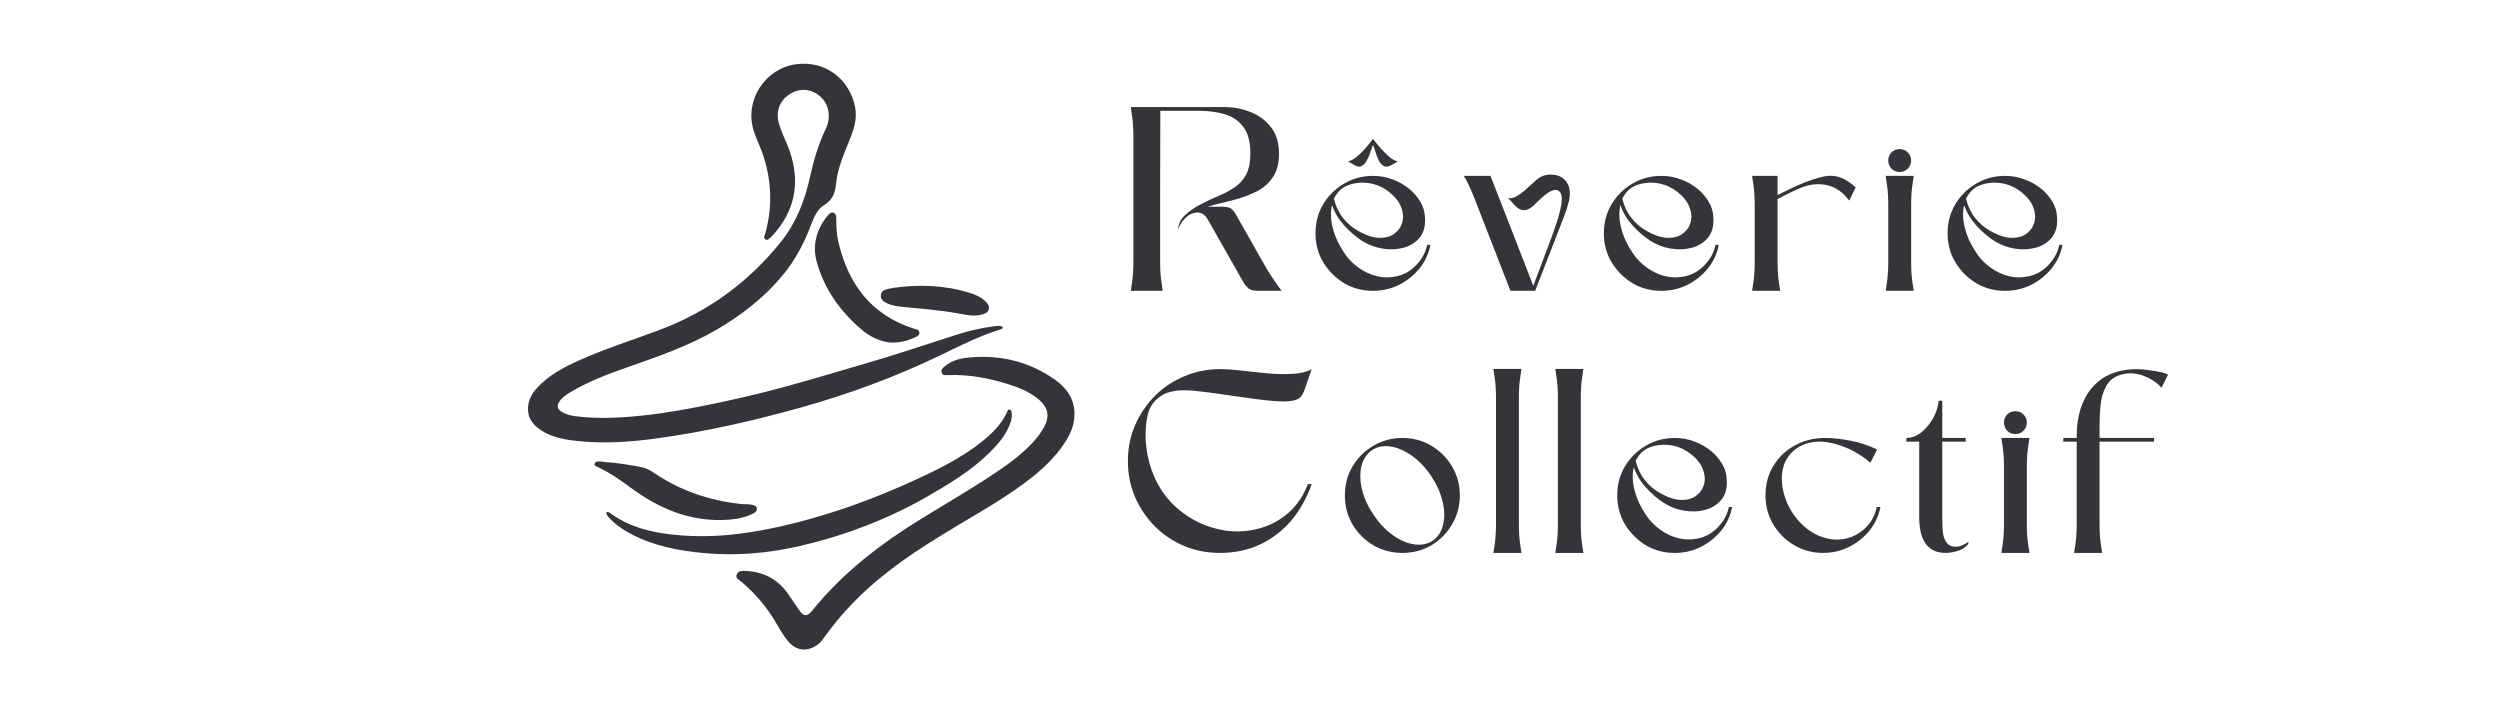 <svg version="1.0" preserveAspectRatio="xMidYMid meet" height="80" viewBox="0 0 210 60" zoomAndPan="magnify" width="280" xmlns:xlink="http://www.w3.org/1999/xlink" xmlns="http://www.w3.org/2000/svg"><defs><g></g></defs><path fill-rule="nonzero" fill-opacity="1" d="M 69.59 10.09 C 69.734 9.172 69.344 8.328 68.57 7.855 C 67.816 7.398 66.953 7.449 66.188 8.008 C 65.488 8.516 65.18 9.363 65.391 10.223 C 65.609 11.117 66.078 11.91 66.363 12.781 C 67.246 15.441 66.742 17.789 64.844 19.844 C 64.824 19.863 64.809 19.887 64.789 19.898 C 64.633 19.996 64.504 20.246 64.293 20.113 C 64.102 19.992 64.238 19.77 64.285 19.605 C 64.918 17.309 64.816 15.039 64.02 12.801 C 63.801 12.188 63.504 11.605 63.309 10.98 C 62.512 8.438 64.25 5.773 66.824 5.402 C 69.445 5.027 71.426 6.797 71.832 9.02 C 72.02 10.039 71.695 10.953 71.324 11.859 C 70.855 13.008 70.363 14.156 70.234 15.398 C 70.156 16.176 69.973 16.766 69.238 17.215 C 68.613 17.598 68.332 18.344 68.07 19.031 C 67.504 20.52 66.762 21.902 65.742 23.129 C 64.188 25 62.301 26.461 60.211 27.684 C 57.828 29.074 55.234 29.965 52.648 30.867 C 51.008 31.441 49.387 32.062 47.891 32.957 C 47.566 33.152 47.25 33.359 47.023 33.68 C 46.742 34.078 46.793 34.367 47.219 34.617 C 47.559 34.82 47.945 34.91 48.332 34.961 C 49.828 35.152 51.328 35.125 52.828 35.012 C 54.582 34.883 56.32 34.613 58.051 34.289 C 59.973 33.93 61.879 33.512 63.777 33.047 C 66.781 32.309 69.734 31.395 72.699 30.535 C 75.27 29.789 77.801 28.934 80.348 28.117 C 81.363 27.793 82.406 27.547 83.473 27.414 C 83.727 27.383 84.004 27.305 84.242 27.484 C 84.219 27.617 84.129 27.645 84.039 27.668 C 82.262 28.215 80.609 29.062 78.941 29.867 C 75.168 31.684 71.254 33.117 67.227 34.246 C 63.316 35.336 59.363 36.238 55.344 36.801 C 53.121 37.113 50.879 37.285 48.629 37.059 C 47.629 36.957 46.633 36.805 45.73 36.312 C 44.895 35.852 44.285 35.223 44.359 34.18 C 44.402 33.555 44.699 33.039 45.113 32.582 C 46.098 31.5 47.359 30.852 48.66 30.266 C 50.84 29.285 53.121 28.566 55.359 27.73 C 59.48 26.188 62.902 23.699 65.645 20.254 C 66.941 18.621 67.629 16.746 68.066 14.754 C 68.371 13.371 68.781 12.031 69.395 10.754 C 69.488 10.555 69.562 10.344 69.59 10.09 Z M 69.59 10.09" fill="#373439"></path><path fill-rule="nonzero" fill-opacity="1" d="M 74.613 48.008 C 72.492 49.645 70.648 51.516 69.125 53.695 C 68.879 54.047 68.543 54.289 68.145 54.445 C 67.465 54.715 66.758 54.516 66.246 53.918 C 65.777 53.367 65.434 52.734 65.066 52.121 C 64.324 50.891 63.395 49.824 62.305 48.891 C 62.109 48.727 61.758 48.59 61.879 48.266 C 62.012 47.906 62.398 47.949 62.699 47.965 C 64.109 48.035 65.262 48.621 66.109 49.762 C 66.457 50.234 66.77 50.734 67.102 51.215 C 67.504 51.801 67.789 51.828 68.223 51.293 C 70.809 48.09 74.02 45.637 77.504 43.504 C 79.598 42.223 81.719 40.992 83.754 39.621 C 84.824 38.898 85.863 38.129 86.746 37.172 C 87.113 36.777 87.438 36.355 87.699 35.883 C 88.188 34.992 88.059 34.246 87.285 33.582 C 86.547 32.949 85.672 32.582 84.758 32.293 C 83.094 31.766 81.398 31.441 79.641 31.508 C 79.441 31.512 79.191 31.57 79.102 31.312 C 79.008 31.055 79.203 30.895 79.375 30.758 C 79.887 30.344 80.5 30.133 81.137 30.059 C 83.859 29.746 86.379 30.312 88.629 31.902 C 89.723 32.68 90.379 33.727 90.238 35.137 C 90.172 35.809 89.922 36.422 89.566 36.992 C 88.508 38.695 86.996 39.934 85.387 41.059 C 83.398 42.453 81.262 43.613 79.199 44.891 C 77.633 45.855 76.082 46.848 74.613 48.008 Z M 74.613 48.008" fill="#373439"></path><path fill-rule="nonzero" fill-opacity="1" d="M 81.875 37.559 C 83 36.715 84.059 35.848 84.629 34.535 C 84.66 34.461 84.707 34.391 84.797 34.402 C 84.902 34.414 84.957 34.5 84.969 34.59 C 85.008 34.852 85.004 35.105 84.926 35.363 C 84.59 36.469 83.852 37.301 83.059 38.078 C 81.562 39.543 79.781 40.617 77.984 41.656 C 74.605 43.605 70.992 44.98 67.195 45.863 C 64.531 46.48 61.836 46.711 59.109 46.457 C 56.969 46.262 54.875 45.855 52.953 44.828 C 52.305 44.48 51.699 44.07 51.199 43.523 C 51.074 43.387 50.922 43.25 50.934 43.027 C 51.133 42.965 51.25 43.094 51.367 43.18 C 52.777 44.191 54.387 44.633 56.074 44.855 C 57.828 45.086 59.59 45.09 61.344 44.918 C 63.543 44.699 65.695 44.234 67.824 43.652 C 71.449 42.664 74.926 41.277 78.301 39.641 C 79.531 39.043 80.73 38.371 81.875 37.559 Z M 81.875 37.559" fill="#373439"></path><path fill-rule="nonzero" fill-opacity="1" d="M 74.648 28.762 C 73.766 28.621 73.023 28.242 72.379 27.691 C 70.59 26.172 69.262 24.32 68.617 22.043 C 68.223 20.66 68.555 19.383 69.41 18.242 C 69.457 18.18 69.508 18.117 69.566 18.062 C 69.688 17.949 69.809 17.805 70.004 17.867 C 70.211 17.938 70.242 18.137 70.246 18.32 C 70.254 18.984 70.266 19.652 70.418 20.301 C 71.242 23.836 73.152 26.434 76.727 27.594 C 76.926 27.656 77.219 27.664 77.23 27.945 C 77.242 28.211 76.973 28.281 76.777 28.371 C 76.113 28.684 75.418 28.824 74.648 28.762 Z M 74.648 28.762" fill="#373439"></path><path fill-rule="nonzero" fill-opacity="1" d="M 50.836 38.816 C 51.891 38.879 52.891 39.051 53.887 39.242 C 54.332 39.324 54.711 39.57 55.078 39.816 C 57.254 41.262 59.656 42.051 62.238 42.336 C 62.562 42.375 62.891 42.324 63.211 42.41 C 63.387 42.457 63.551 42.504 63.578 42.703 C 63.605 42.898 63.473 43.023 63.32 43.105 C 62.664 43.461 61.953 43.598 61.219 43.652 C 58.035 43.895 55.324 42.723 52.84 40.867 C 52.035 40.262 51.199 39.711 50.293 39.266 C 50.152 39.195 49.898 39.164 49.953 38.953 C 50.012 38.727 50.262 38.766 50.453 38.762 C 50.57 38.762 50.688 38.797 50.836 38.816 Z M 50.836 38.816" fill="#373439"></path><path fill-rule="nonzero" fill-opacity="1" d="M 75.09 24.172 C 77.227 23.879 79.309 23.957 81.352 24.566 C 81.852 24.715 82.336 24.91 82.734 25.27 C 82.938 25.457 83.137 25.672 83.055 25.977 C 82.977 26.277 82.707 26.371 82.43 26.438 C 81.762 26.598 81.105 26.441 80.457 26.324 C 78.941 26.047 77.41 25.941 75.887 25.785 C 75.383 25.734 74.875 25.684 74.418 25.422 C 74.168 25.281 73.953 25.109 73.992 24.785 C 74.027 24.457 74.281 24.344 74.559 24.277 C 74.723 24.238 74.891 24.211 75.09 24.172 Z M 75.09 24.172" fill="#373439"></path><g fill-opacity="1" fill="#373439"><g transform="translate(94.984, 24.43)"><g><path d="M 2.469 -2.422 C 2.469 -1.773 2.504 -1.207 2.578 -0.719 C 2.648 -0.238 2.688 0 2.688 0 L 0 0 C 0 0 0.035 -0.238 0.109 -0.719 C 0.18 -1.207 0.219 -1.773 0.219 -2.422 L 0.219 -13 C 0.219 -13.656 0.18 -14.223 0.109 -14.703 C 0.035 -15.191 0 -15.438 0 -15.438 L 7.828 -15.438 C 8.648 -15.438 9.41 -15.289 10.109 -15 C 10.805 -14.719 11.367 -14.289 11.797 -13.719 C 12.234 -13.145 12.453 -12.414 12.453 -11.531 C 12.453 -10.707 12.281 -10.047 11.938 -9.547 C 11.602 -9.047 11.156 -8.648 10.594 -8.359 C 10.039 -8.078 9.438 -7.848 8.781 -7.672 C 8.406 -7.566 8.016 -7.469 7.609 -7.375 C 7.211 -7.281 6.82 -7.176 6.438 -7.062 L 7.656 -7.062 C 7.988 -7.062 8.227 -7.02 8.375 -6.938 C 8.52 -6.863 8.676 -6.68 8.844 -6.391 L 10.953 -2.672 C 11.098 -2.422 11.273 -2.113 11.484 -1.75 C 11.703 -1.395 11.922 -1.055 12.141 -0.734 C 12.367 -0.41 12.547 -0.164 12.672 0 L 10.656 0 C 10.312 0 10.055 -0.066 9.891 -0.203 C 9.723 -0.348 9.555 -0.562 9.391 -0.844 L 6.484 -5.969 C 6.242 -6.395 5.938 -6.598 5.562 -6.578 C 5.188 -6.555 4.848 -6.391 4.547 -6.078 C 4.422 -5.953 4.305 -5.805 4.203 -5.641 C 4.109 -5.484 4.031 -5.32 3.969 -5.156 C 4 -5.625 4.195 -6.023 4.562 -6.359 C 4.926 -6.703 5.352 -7 5.844 -7.25 C 6.375 -7.531 6.891 -7.773 7.391 -7.984 C 7.891 -8.191 8.336 -8.43 8.734 -8.703 C 9.141 -8.973 9.457 -9.328 9.688 -9.766 C 9.926 -10.203 10.047 -10.789 10.047 -11.531 C 10.047 -12.5 9.852 -13.238 9.469 -13.75 C 9.094 -14.27 8.578 -14.629 7.922 -14.828 C 7.266 -15.023 6.52 -15.125 5.688 -15.125 L 2.484 -15.125 C 2.484 -13.008 2.477 -10.891 2.469 -8.766 C 2.469 -6.648 2.469 -4.535 2.469 -2.422 Z M 2.469 -2.422"></path></g></g></g><g fill-opacity="1" fill="#373439"><g transform="translate(110.501, 24.43)"><g><path d="M 4.828 -9.656 C 5.43 -9.656 5.992 -9.551 6.516 -9.344 C 7.047 -9.145 7.52 -8.867 7.938 -8.516 C 8.27 -8.234 8.555 -7.895 8.797 -7.5 C 9.035 -7.113 9.164 -6.703 9.188 -6.266 C 9.258 -5.555 9.129 -4.977 8.797 -4.531 C 8.461 -4.094 8.004 -3.789 7.422 -3.625 C 6.848 -3.469 6.254 -3.441 5.641 -3.547 C 4.922 -3.66 4.242 -3.945 3.609 -4.406 C 2.984 -4.863 2.445 -5.395 2 -6 C 1.875 -6.188 1.758 -6.379 1.656 -6.578 C 1.551 -6.773 1.461 -6.984 1.391 -7.203 C 1.254 -6.629 1.273 -5.988 1.453 -5.281 C 1.629 -4.582 1.945 -3.891 2.406 -3.203 C 2.727 -2.711 3.129 -2.297 3.609 -1.953 C 4.086 -1.609 4.598 -1.367 5.141 -1.234 C 5.691 -1.098 6.242 -1.094 6.797 -1.219 C 7.422 -1.344 7.973 -1.656 8.453 -2.156 C 8.941 -2.656 9.25 -3.223 9.375 -3.859 L 9.656 -3.859 C 9.508 -3.117 9.203 -2.457 8.734 -1.875 C 8.266 -1.301 7.691 -0.844 7.016 -0.5 C 6.336 -0.164 5.609 0 4.828 0 C 3.941 0 3.133 -0.211 2.406 -0.641 C 1.688 -1.078 1.102 -1.66 0.656 -2.391 C 0.219 -3.117 0 -3.93 0 -4.828 C 0 -5.723 0.211 -6.535 0.641 -7.266 C 1.078 -7.992 1.66 -8.57 2.391 -9 C 3.129 -9.438 3.941 -9.656 4.828 -9.656 Z M 4.828 -12.766 C 5.016 -12.523 5.227 -12.266 5.469 -11.984 C 5.707 -11.711 5.953 -11.469 6.203 -11.25 C 6.461 -11.039 6.703 -10.914 6.922 -10.875 L 6.375 -10.562 C 6.125 -10.414 5.91 -10.391 5.734 -10.484 C 5.566 -10.578 5.426 -10.734 5.312 -10.953 C 5.207 -11.172 5.117 -11.398 5.047 -11.641 C 4.973 -11.891 4.898 -12.098 4.828 -12.266 C 4.766 -12.098 4.691 -11.891 4.609 -11.641 C 4.535 -11.398 4.438 -11.172 4.312 -10.953 C 4.195 -10.734 4.055 -10.578 3.891 -10.484 C 3.734 -10.391 3.531 -10.414 3.281 -10.562 L 2.734 -10.875 C 2.953 -10.914 3.191 -11.039 3.453 -11.25 C 3.711 -11.469 3.961 -11.711 4.203 -11.984 C 4.441 -12.266 4.648 -12.523 4.828 -12.766 Z M 6.156 -8.328 C 5.738 -8.648 5.289 -8.867 4.812 -8.984 C 4.332 -9.098 3.867 -9.117 3.422 -9.047 C 2.973 -8.984 2.586 -8.844 2.266 -8.625 C 1.973 -8.414 1.734 -8.117 1.547 -7.734 C 1.703 -7.109 1.957 -6.57 2.312 -6.125 C 2.664 -5.676 3.094 -5.312 3.594 -5.031 C 4.25 -4.656 4.836 -4.461 5.359 -4.453 C 5.891 -4.441 6.316 -4.562 6.641 -4.812 C 6.973 -5.062 7.191 -5.383 7.297 -5.781 C 7.398 -6.176 7.363 -6.598 7.188 -7.047 C 7.008 -7.504 6.664 -7.93 6.156 -8.328 Z M 6.156 -8.328"></path></g></g></g><g fill-opacity="1" fill="#373439"><g transform="translate(122.954, 24.43)"><g><path d="M 2.25 -9.656 L 5.844 -0.422 L 7.406 -4.578 C 7.508 -4.848 7.629 -5.191 7.766 -5.609 C 7.91 -6.023 8.023 -6.426 8.109 -6.812 C 8.316 -7.676 8.27 -8.207 7.969 -8.406 C 7.664 -8.602 7.188 -8.398 6.531 -7.797 C 6.395 -7.68 6.266 -7.562 6.141 -7.438 C 6.023 -7.312 5.926 -7.211 5.844 -7.141 C 5.676 -6.992 5.492 -6.883 5.297 -6.812 C 5.098 -6.75 4.906 -6.766 4.719 -6.859 C 4.57 -6.91 4.395 -7.055 4.188 -7.297 C 3.977 -7.535 3.816 -7.703 3.703 -7.797 C 3.91 -7.742 4.133 -7.781 4.375 -7.906 C 4.613 -8.039 4.852 -8.207 5.094 -8.406 C 5.414 -8.695 5.742 -8.992 6.078 -9.297 C 6.422 -9.609 6.828 -9.766 7.297 -9.766 C 8.016 -9.766 8.508 -9.473 8.781 -8.891 C 8.938 -8.473 8.957 -8.031 8.844 -7.562 C 8.727 -7.094 8.586 -6.648 8.422 -6.234 L 6 0 L 3.922 0 L 1.125 -7.188 C 1.051 -7.406 0.945 -7.672 0.812 -7.984 C 0.688 -8.305 0.551 -8.617 0.406 -8.922 C 0.27 -9.223 0.133 -9.469 0 -9.656 Z M 2.25 -9.656"></path></g></g></g><g fill-opacity="1" fill="#373439"><g transform="translate(134.724, 24.43)"><g><path d="M 9.375 -3.859 L 9.656 -3.859 C 9.508 -3.117 9.203 -2.457 8.734 -1.875 C 8.266 -1.301 7.691 -0.844 7.016 -0.5 C 6.336 -0.164 5.609 0 4.828 0 C 3.941 0 3.133 -0.211 2.406 -0.641 C 1.688 -1.078 1.102 -1.66 0.656 -2.391 C 0.219 -3.117 0 -3.93 0 -4.828 C 0 -5.723 0.211 -6.535 0.641 -7.266 C 1.078 -7.992 1.66 -8.57 2.391 -9 C 3.129 -9.438 3.941 -9.656 4.828 -9.656 C 5.43 -9.656 5.992 -9.551 6.516 -9.344 C 7.047 -9.145 7.52 -8.867 7.938 -8.516 C 8.27 -8.234 8.555 -7.895 8.797 -7.5 C 9.035 -7.113 9.164 -6.703 9.188 -6.266 C 9.258 -5.555 9.129 -4.977 8.797 -4.531 C 8.461 -4.094 8.004 -3.789 7.422 -3.625 C 6.848 -3.469 6.254 -3.441 5.641 -3.547 C 4.922 -3.66 4.242 -3.945 3.609 -4.406 C 2.984 -4.863 2.445 -5.395 2 -6 C 1.875 -6.188 1.758 -6.379 1.656 -6.578 C 1.551 -6.773 1.461 -6.984 1.391 -7.203 C 1.254 -6.629 1.273 -5.988 1.453 -5.281 C 1.629 -4.582 1.945 -3.891 2.406 -3.203 C 2.727 -2.711 3.129 -2.297 3.609 -1.953 C 4.086 -1.609 4.598 -1.367 5.141 -1.234 C 5.691 -1.098 6.242 -1.094 6.797 -1.219 C 7.422 -1.344 7.973 -1.656 8.453 -2.156 C 8.941 -2.656 9.25 -3.223 9.375 -3.859 Z M 2.266 -8.625 C 1.973 -8.414 1.734 -8.117 1.547 -7.734 C 1.703 -7.109 1.957 -6.57 2.312 -6.125 C 2.664 -5.676 3.094 -5.312 3.594 -5.031 C 4.25 -4.656 4.836 -4.461 5.359 -4.453 C 5.891 -4.441 6.316 -4.562 6.641 -4.812 C 6.973 -5.062 7.191 -5.383 7.297 -5.781 C 7.398 -6.176 7.363 -6.598 7.188 -7.047 C 7.008 -7.504 6.664 -7.93 6.156 -8.328 C 5.738 -8.648 5.289 -8.867 4.812 -8.984 C 4.332 -9.098 3.867 -9.117 3.422 -9.047 C 2.973 -8.984 2.586 -8.844 2.266 -8.625 Z M 2.266 -8.625"></path></g></g></g><g fill-opacity="1" fill="#373439"><g transform="translate(147.177, 24.43)"><g><path d="M 8.156 -7.578 C 7.645 -8.273 7.023 -8.707 6.297 -8.875 C 5.578 -9.039 4.832 -8.961 4.062 -8.641 C 3.707 -8.492 3.367 -8.336 3.047 -8.172 C 2.723 -8.016 2.422 -7.863 2.141 -7.719 L 2.141 -2.422 C 2.141 -1.773 2.176 -1.207 2.25 -0.719 C 2.32 -0.238 2.359 0 2.359 0 L 0 0 C 0 0 0.035 -0.238 0.109 -0.719 C 0.18 -1.207 0.219 -1.773 0.219 -2.422 L 0.219 -7.203 C 0.219 -7.867 0.18 -8.441 0.109 -8.922 C 0.035 -9.41 0 -9.656 0 -9.656 L 2.141 -9.656 L 2.141 -8.047 C 2.422 -8.191 2.758 -8.359 3.156 -8.547 C 3.562 -8.742 3.984 -8.93 4.422 -9.109 C 4.867 -9.285 5.301 -9.426 5.719 -9.531 C 6.133 -9.645 6.5 -9.688 6.812 -9.656 C 7.125 -9.625 7.414 -9.539 7.688 -9.406 C 7.957 -9.281 8.297 -9.039 8.703 -8.688 Z M 8.156 -7.578"></path></g></g></g><g fill-opacity="1" fill="#373439"><g transform="translate(158.395, 24.43)"><g><path d="M 2.359 -9.656 C 2.359 -9.656 2.32 -9.41 2.25 -8.922 C 2.176 -8.441 2.141 -7.867 2.141 -7.203 L 2.141 -2.422 C 2.141 -1.773 2.176 -1.207 2.25 -0.719 C 2.32 -0.238 2.359 0 2.359 0 L 0 0 C 0 0 0.035 -0.238 0.109 -0.719 C 0.18 -1.207 0.219 -1.773 0.219 -2.422 L 0.219 -7.203 C 0.219 -7.867 0.18 -8.441 0.109 -8.922 C 0.035 -9.41 0 -9.656 0 -9.656 Z M 1.172 -11.906 C 1.453 -11.906 1.68 -11.812 1.859 -11.625 C 2.047 -11.445 2.141 -11.223 2.141 -10.953 C 2.141 -10.691 2.047 -10.461 1.859 -10.266 C 1.68 -10.078 1.453 -9.984 1.172 -9.984 C 0.898 -9.984 0.672 -10.078 0.484 -10.266 C 0.305 -10.461 0.219 -10.691 0.219 -10.953 C 0.219 -11.223 0.305 -11.445 0.484 -11.625 C 0.672 -11.812 0.898 -11.906 1.172 -11.906 Z M 1.172 -11.906"></path></g></g></g><g fill-opacity="1" fill="#373439"><g transform="translate(163.597, 24.43)"><g><path d="M 9.375 -3.859 L 9.656 -3.859 C 9.508 -3.117 9.203 -2.457 8.734 -1.875 C 8.266 -1.301 7.691 -0.844 7.016 -0.5 C 6.336 -0.164 5.609 0 4.828 0 C 3.941 0 3.133 -0.211 2.406 -0.641 C 1.688 -1.078 1.102 -1.66 0.656 -2.391 C 0.219 -3.117 0 -3.93 0 -4.828 C 0 -5.723 0.211 -6.535 0.641 -7.266 C 1.078 -7.992 1.66 -8.57 2.391 -9 C 3.129 -9.438 3.941 -9.656 4.828 -9.656 C 5.43 -9.656 5.992 -9.551 6.516 -9.344 C 7.047 -9.145 7.52 -8.867 7.938 -8.516 C 8.27 -8.234 8.555 -7.895 8.797 -7.5 C 9.035 -7.113 9.164 -6.703 9.188 -6.266 C 9.258 -5.555 9.129 -4.977 8.797 -4.531 C 8.461 -4.094 8.004 -3.789 7.422 -3.625 C 6.848 -3.469 6.254 -3.441 5.641 -3.547 C 4.922 -3.66 4.242 -3.945 3.609 -4.406 C 2.984 -4.863 2.445 -5.395 2 -6 C 1.875 -6.188 1.758 -6.379 1.656 -6.578 C 1.551 -6.773 1.461 -6.984 1.391 -7.203 C 1.254 -6.629 1.273 -5.988 1.453 -5.281 C 1.629 -4.582 1.945 -3.891 2.406 -3.203 C 2.727 -2.711 3.129 -2.297 3.609 -1.953 C 4.086 -1.609 4.598 -1.367 5.141 -1.234 C 5.691 -1.098 6.242 -1.094 6.797 -1.219 C 7.422 -1.344 7.973 -1.656 8.453 -2.156 C 8.941 -2.656 9.25 -3.223 9.375 -3.859 Z M 2.266 -8.625 C 1.973 -8.414 1.734 -8.117 1.547 -7.734 C 1.703 -7.109 1.957 -6.57 2.312 -6.125 C 2.664 -5.676 3.094 -5.312 3.594 -5.031 C 4.25 -4.656 4.836 -4.461 5.359 -4.453 C 5.891 -4.441 6.316 -4.562 6.641 -4.812 C 6.973 -5.062 7.191 -5.383 7.297 -5.781 C 7.398 -6.176 7.363 -6.598 7.188 -7.047 C 7.008 -7.504 6.664 -7.93 6.156 -8.328 C 5.738 -8.648 5.289 -8.867 4.812 -8.984 C 4.332 -9.098 3.867 -9.117 3.422 -9.047 C 2.973 -8.984 2.586 -8.844 2.266 -8.625 Z M 2.266 -8.625"></path></g></g></g><g fill-opacity="1" fill="#373439"><g transform="translate(176.051, 24.43)"><g></g></g></g><g fill-opacity="1" fill="#373439"><g transform="translate(94.742, 46.445)"><g><path d="M 7.719 -15.438 C 8.25 -15.438 8.875 -15.395 9.594 -15.312 C 10.312 -15.227 11.047 -15.148 11.797 -15.078 C 12.555 -15.016 13.258 -15.004 13.906 -15.047 C 14.551 -15.086 15.062 -15.219 15.438 -15.438 L 14.922 -13.938 C 14.773 -13.445 14.586 -13.125 14.359 -12.969 C 14.129 -12.82 13.738 -12.738 13.188 -12.719 C 12.719 -12.719 12.164 -12.754 11.531 -12.828 C 10.895 -12.898 10.223 -12.988 9.516 -13.094 C 8.816 -13.195 8.125 -13.297 7.438 -13.391 C 6.758 -13.484 6.125 -13.562 5.531 -13.625 C 4.301 -13.738 3.383 -13.594 2.781 -13.188 C 2.176 -12.789 1.801 -12.242 1.656 -11.547 C 1.477 -10.703 1.441 -9.828 1.547 -8.922 C 1.648 -8.016 1.883 -7.148 2.25 -6.328 C 2.613 -5.504 3.113 -4.77 3.75 -4.125 C 4.395 -3.488 5.117 -2.973 5.922 -2.578 C 6.734 -2.191 7.582 -1.945 8.469 -1.844 C 9.363 -1.75 10.242 -1.828 11.109 -2.078 C 12.023 -2.336 12.832 -2.781 13.531 -3.406 C 14.227 -4.039 14.758 -4.832 15.125 -5.781 L 15.438 -5.781 C 15.039 -4.633 14.477 -3.625 13.75 -2.75 C 13.02 -1.883 12.145 -1.207 11.125 -0.719 C 10.113 -0.238 8.977 0 7.719 0 C 6.645 0 5.641 -0.195 4.703 -0.594 C 3.773 -0.988 2.957 -1.539 2.25 -2.25 C 1.539 -2.969 0.988 -3.789 0.594 -4.719 C 0.195 -5.656 0 -6.656 0 -7.719 C 0 -8.895 0.242 -9.992 0.734 -11.016 C 1.234 -12.035 1.898 -12.906 2.734 -13.625 C 3.41 -14.188 4.176 -14.629 5.031 -14.953 C 5.883 -15.273 6.781 -15.438 7.719 -15.438 Z M 7.719 -15.438"></path></g></g></g><g fill-opacity="1" fill="#373439"><g transform="translate(112.97, 46.445)"><g><path d="M 4.828 -9.656 C 5.723 -9.656 6.535 -9.438 7.266 -9 C 7.992 -8.57 8.57 -7.992 9 -7.266 C 9.438 -6.535 9.656 -5.723 9.656 -4.828 C 9.656 -3.941 9.438 -3.129 9 -2.391 C 8.57 -1.66 7.992 -1.078 7.266 -0.641 C 6.535 -0.211 5.723 0 4.828 0 C 3.941 0 3.129 -0.211 2.391 -0.641 C 1.66 -1.078 1.078 -1.66 0.641 -2.391 C 0.211 -3.129 0 -3.941 0 -4.828 C 0 -5.723 0.211 -6.535 0.641 -7.266 C 1.078 -7.992 1.66 -8.57 2.391 -9 C 3.129 -9.438 3.941 -9.656 4.828 -9.656 Z M 7.391 -1.031 C 7.828 -1.344 8.113 -1.789 8.25 -2.375 C 8.395 -2.969 8.379 -3.617 8.203 -4.328 C 8.035 -5.047 7.719 -5.754 7.25 -6.453 C 6.781 -7.16 6.242 -7.727 5.641 -8.156 C 5.035 -8.582 4.438 -8.844 3.844 -8.938 C 3.25 -9.031 2.723 -8.926 2.266 -8.625 C 1.828 -8.32 1.535 -7.879 1.391 -7.297 C 1.254 -6.711 1.27 -6.055 1.438 -5.328 C 1.613 -4.609 1.938 -3.898 2.406 -3.203 C 2.875 -2.504 3.41 -1.938 4.016 -1.5 C 4.617 -1.07 5.219 -0.812 5.812 -0.719 C 6.414 -0.633 6.941 -0.738 7.391 -1.031 Z M 7.391 -1.031"></path></g></g></g><g fill-opacity="1" fill="#373439"><g transform="translate(125.445, 46.445)"><g><path d="M 2.359 -15.453 C 2.359 -15.453 2.32 -15.207 2.25 -14.719 C 2.176 -14.238 2.141 -13.664 2.141 -13 L 2.141 -2.453 C 2.141 -1.785 2.176 -1.207 2.25 -0.719 C 2.32 -0.238 2.359 0 2.359 0 L 0 0 C 0 0 0.035 -0.238 0.109 -0.719 C 0.18 -1.207 0.219 -1.785 0.219 -2.453 L 0.219 -13 C 0.219 -13.664 0.18 -14.238 0.109 -14.719 C 0.035 -15.207 0 -15.453 0 -15.453 Z M 2.359 -15.453"></path></g></g></g><g fill-opacity="1" fill="#373439"><g transform="translate(130.646, 46.445)"><g><path d="M 2.359 -15.453 C 2.359 -15.453 2.32 -15.207 2.25 -14.719 C 2.176 -14.238 2.141 -13.664 2.141 -13 L 2.141 -2.453 C 2.141 -1.785 2.176 -1.207 2.25 -0.719 C 2.32 -0.238 2.359 0 2.359 0 L 0 0 C 0 0 0.035 -0.238 0.109 -0.719 C 0.18 -1.207 0.219 -1.785 0.219 -2.453 L 0.219 -13 C 0.219 -13.664 0.18 -14.238 0.109 -14.719 C 0.035 -15.207 0 -15.453 0 -15.453 Z M 2.359 -15.453"></path></g></g></g><g fill-opacity="1" fill="#373439"><g transform="translate(135.848, 46.445)"><g><path d="M 9.375 -3.859 L 9.656 -3.859 C 9.508 -3.117 9.203 -2.457 8.734 -1.875 C 8.266 -1.301 7.691 -0.844 7.016 -0.5 C 6.336 -0.164 5.609 0 4.828 0 C 3.941 0 3.133 -0.211 2.406 -0.641 C 1.688 -1.078 1.102 -1.66 0.656 -2.391 C 0.219 -3.117 0 -3.93 0 -4.828 C 0 -5.723 0.211 -6.535 0.641 -7.266 C 1.078 -7.992 1.66 -8.57 2.391 -9 C 3.129 -9.438 3.941 -9.656 4.828 -9.656 C 5.43 -9.656 5.992 -9.551 6.516 -9.344 C 7.047 -9.145 7.52 -8.867 7.938 -8.516 C 8.27 -8.234 8.555 -7.895 8.797 -7.5 C 9.035 -7.113 9.164 -6.703 9.188 -6.266 C 9.258 -5.555 9.129 -4.977 8.797 -4.531 C 8.461 -4.094 8.004 -3.789 7.422 -3.625 C 6.848 -3.469 6.254 -3.441 5.641 -3.547 C 4.922 -3.66 4.242 -3.945 3.609 -4.406 C 2.984 -4.863 2.445 -5.395 2 -6 C 1.875 -6.188 1.758 -6.379 1.656 -6.578 C 1.551 -6.773 1.461 -6.984 1.391 -7.203 C 1.254 -6.629 1.273 -5.988 1.453 -5.281 C 1.629 -4.582 1.945 -3.891 2.406 -3.203 C 2.727 -2.711 3.129 -2.297 3.609 -1.953 C 4.086 -1.609 4.598 -1.367 5.141 -1.234 C 5.691 -1.098 6.242 -1.094 6.797 -1.219 C 7.422 -1.344 7.973 -1.656 8.453 -2.156 C 8.941 -2.656 9.25 -3.223 9.375 -3.859 Z M 2.266 -8.625 C 1.973 -8.414 1.734 -8.117 1.547 -7.734 C 1.703 -7.109 1.957 -6.57 2.312 -6.125 C 2.664 -5.676 3.094 -5.312 3.594 -5.031 C 4.25 -4.656 4.836 -4.461 5.359 -4.453 C 5.891 -4.441 6.316 -4.562 6.641 -4.812 C 6.973 -5.062 7.191 -5.383 7.297 -5.781 C 7.398 -6.176 7.363 -6.598 7.188 -7.047 C 7.008 -7.504 6.664 -7.93 6.156 -8.328 C 5.738 -8.648 5.289 -8.867 4.812 -8.984 C 4.332 -9.098 3.867 -9.117 3.422 -9.047 C 2.973 -8.984 2.586 -8.844 2.266 -8.625 Z M 2.266 -8.625"></path></g></g></g><g fill-opacity="1" fill="#373439"><g transform="translate(148.301, 46.445)"><g><path d="M 5 -9.656 C 5.664 -9.656 6.391 -9.578 7.172 -9.422 C 7.961 -9.266 8.695 -9.02 9.375 -8.688 L 8.812 -7.578 C 8.406 -7.93 7.953 -8.242 7.453 -8.516 C 6.953 -8.785 6.422 -9 5.859 -9.156 C 4.93 -9.406 4.113 -9.41 3.406 -9.172 C 2.707 -8.93 2.176 -8.52 1.812 -7.938 C 1.457 -7.352 1.316 -6.648 1.391 -5.828 C 1.461 -5.098 1.688 -4.391 2.062 -3.703 C 2.445 -3.023 2.941 -2.453 3.547 -1.984 C 4.16 -1.523 4.844 -1.242 5.594 -1.141 C 6.039 -1.086 6.488 -1.125 6.938 -1.25 C 7.383 -1.375 7.805 -1.598 8.203 -1.922 C 8.805 -2.43 9.188 -3.078 9.344 -3.859 L 9.656 -3.859 C 9.508 -3.117 9.203 -2.457 8.734 -1.875 C 8.266 -1.301 7.691 -0.844 7.016 -0.5 C 6.336 -0.164 5.609 0 4.828 0 C 3.973 0 3.18 -0.207 2.453 -0.625 C 1.723 -1.039 1.129 -1.617 0.672 -2.359 C 0.223 -3.109 0 -3.93 0 -4.828 C 0 -5.766 0.223 -6.598 0.672 -7.328 C 1.117 -8.055 1.719 -8.625 2.469 -9.031 C 3.227 -9.445 4.07 -9.656 5 -9.656 Z M 5 -9.656"></path></g></g></g><g fill-opacity="1" fill="#373439"><g transform="translate(160.776, 46.445)"><g><path d="M 0.438 -9.344 L -0.641 -9.344 L -0.641 -9.656 C -0.211 -9.656 0.195 -9.805 0.594 -10.109 C 0.988 -10.422 1.32 -10.816 1.594 -11.297 C 1.863 -11.785 2.023 -12.281 2.078 -12.781 L 2.375 -12.781 L 2.375 -9.656 L 4.344 -9.656 L 4.344 -9.344 L 2.375 -9.344 L 2.375 -2.969 C 2.375 -2.695 2.383 -2.344 2.406 -1.906 C 2.438 -1.469 2.547 -1.125 2.734 -0.875 C 2.879 -0.676 3.066 -0.562 3.297 -0.531 C 3.523 -0.5 3.754 -0.523 3.984 -0.609 C 4.211 -0.703 4.406 -0.805 4.562 -0.922 L 4.562 -0.75 C 4.312 -0.457 4.004 -0.258 3.641 -0.156 C 3.285 -0.051 2.961 0 2.672 0 C 1.18 0 0.438 -1.004 0.438 -3.016 Z M 0.438 -9.344"></path></g></g></g><g fill-opacity="1" fill="#373439"><g transform="translate(168.115, 46.445)"><g><path d="M 2.359 -9.656 C 2.359 -9.656 2.32 -9.41 2.25 -8.922 C 2.176 -8.441 2.141 -7.867 2.141 -7.203 L 2.141 -2.422 C 2.141 -1.773 2.176 -1.207 2.25 -0.719 C 2.32 -0.238 2.359 0 2.359 0 L 0 0 C 0 0 0.035 -0.238 0.109 -0.719 C 0.18 -1.207 0.219 -1.773 0.219 -2.422 L 0.219 -7.203 C 0.219 -7.867 0.18 -8.441 0.109 -8.922 C 0.035 -9.41 0 -9.656 0 -9.656 Z M 1.172 -11.906 C 1.453 -11.906 1.68 -11.812 1.859 -11.625 C 2.047 -11.445 2.141 -11.223 2.141 -10.953 C 2.141 -10.691 2.047 -10.461 1.859 -10.266 C 1.68 -10.078 1.453 -9.984 1.172 -9.984 C 0.898 -9.984 0.672 -10.078 0.484 -10.266 C 0.305 -10.461 0.219 -10.691 0.219 -10.953 C 0.219 -11.223 0.305 -11.445 0.484 -11.625 C 0.672 -11.812 0.898 -11.906 1.172 -11.906 Z M 1.172 -11.906"></path></g></g></g><g fill-opacity="1" fill="#373439"><g transform="translate(173.317, 46.445)"><g><path d="M 1.125 -9.812 C 1.125 -11.52 1.562 -12.883 2.438 -13.906 C 3.32 -14.926 4.586 -15.438 6.234 -15.438 C 6.484 -15.438 6.781 -15.41 7.125 -15.359 C 7.477 -15.316 7.805 -15.266 8.109 -15.203 C 8.422 -15.141 8.648 -15.062 8.797 -14.969 L 8.25 -13.875 C 7.852 -14.32 7.336 -14.66 6.703 -14.891 C 6.066 -15.117 5.461 -15.148 4.891 -14.984 C 4.285 -14.816 3.852 -14.488 3.594 -14 C 3.332 -13.508 3.176 -12.969 3.125 -12.375 C 3.07 -11.781 3.047 -11.211 3.047 -10.672 L 3.047 -9.656 L 7.625 -9.656 L 7.625 -9.344 L 3.047 -9.344 L 3.047 -2.422 C 3.047 -1.773 3.082 -1.207 3.156 -0.719 C 3.227 -0.238 3.266 0 3.266 0 L 0.906 0 C 0.906 0 0.941 -0.238 1.016 -0.719 C 1.086 -1.207 1.125 -1.773 1.125 -2.422 L 1.125 -9.344 L 0 -9.344 L 0 -9.656 L 1.125 -9.656 Z M 1.125 -9.812"></path></g></g></g></svg>